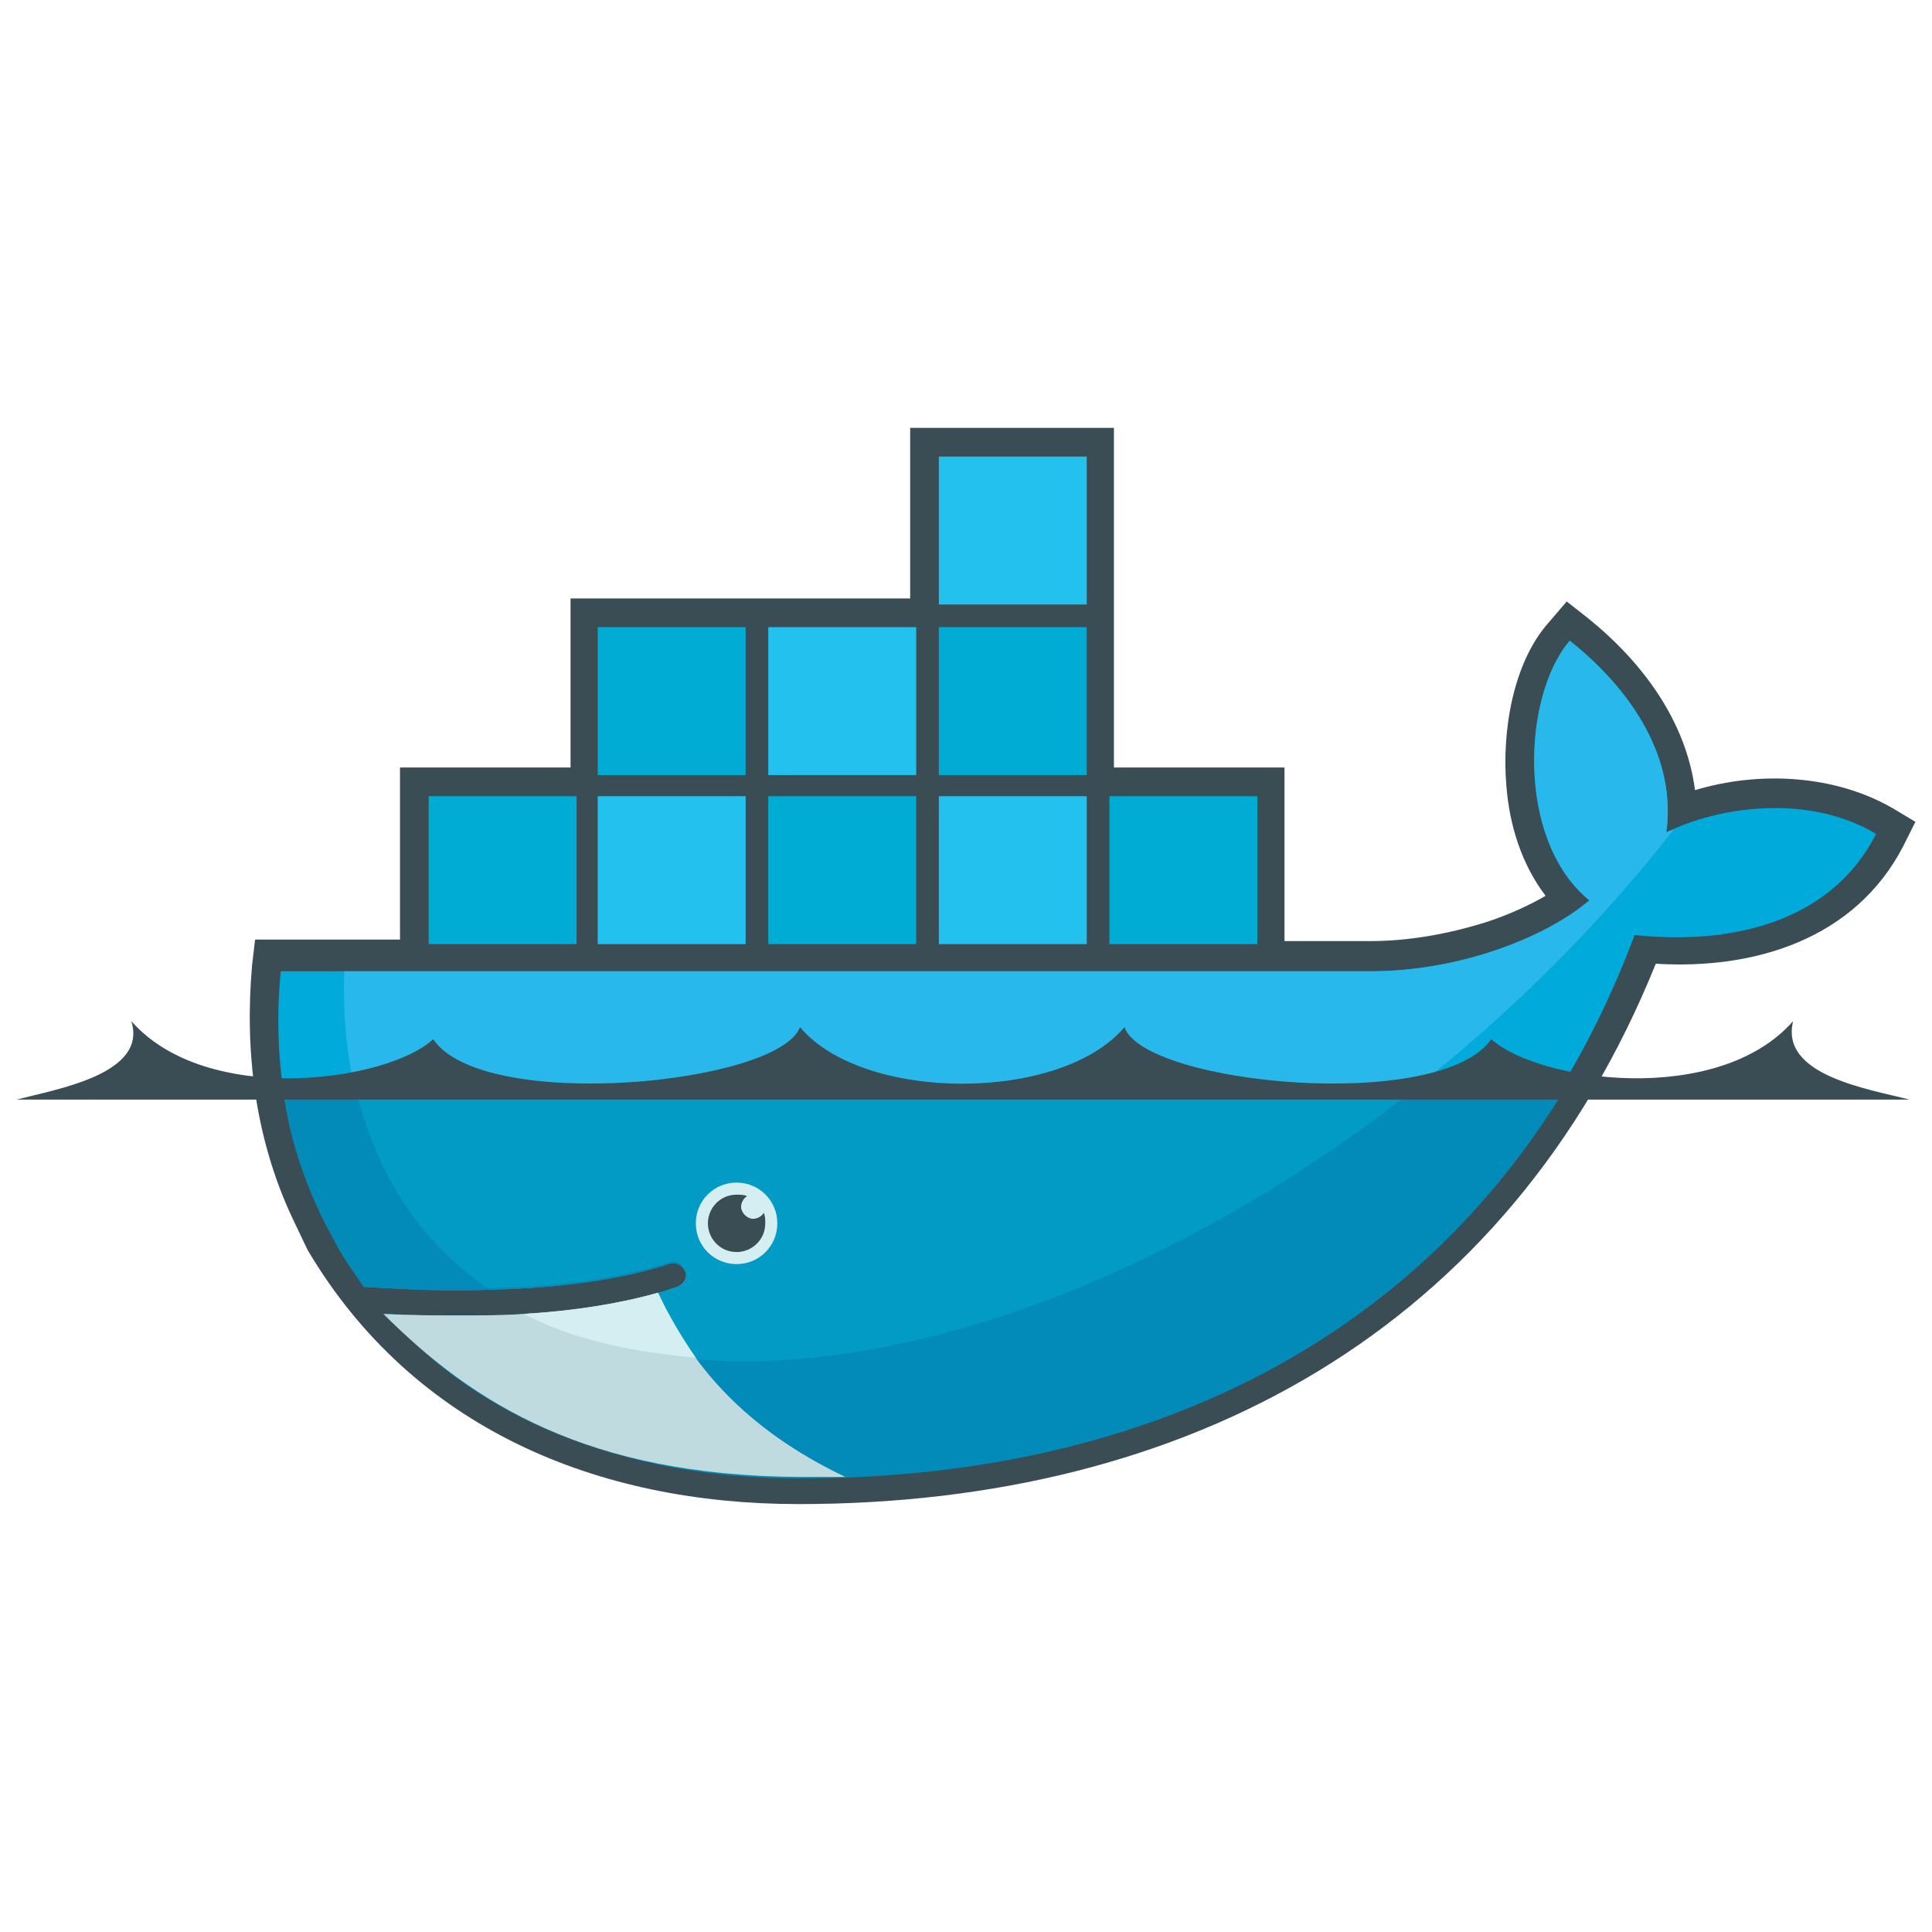 <svg xmlns="http://www.w3.org/2000/svg" width="595.281" height="595.275" viewBox="0 0 595.281 595.275"><path fill="#3A4D54" d="M343.216 236.483h52.553v53.481h26.508c12.092 0 24.648-2.325 36.275-6.046 5.58-1.86 12.092-4.65 17.672-7.906-7.441-9.766-11.162-21.856-12.092-33.948-1.395-16.277 1.861-37.671 13.021-50.228l5.582-6.511 6.51 5.115c16.742 13.486 30.229 31.624 33.02 53.018 19.998-6.046 43.252-4.65 60.924 5.58l6.977 4.186-3.721 7.441c-14.883 28.834-46.041 38.136-76.271 36.275-45.576 113.01-144.17 166.492-264.154 166.492-61.853 0-118.591-23.253-151.145-78.132l-.465-.93-4.65-9.767c-11.162-24.184-14.417-50.691-12.092-77.2l.93-7.906h44.646v-53.018h52.552v-52.087h104.639v-52.553h62.784v104.642h-.003z"/><path fill="#00AADA" d="M513.429 256.481c3.721-27.438-16.742-48.831-29.764-59.063-14.418 16.742-16.742 61.388 6.045 79.99-13.021 11.162-39.529 21.858-67.434 21.858H86.501c-2.79 28.834 2.326 55.343 13.952 78.131l3.72 6.976c2.326 4.187 5.116 7.906 7.906 12.092 13.952.931 26.509 1.396 38.135.931 22.788-.465 41.391-3.255 55.808-7.906 2.325-.93 4.187.466 5.116 2.326.93 2.325-.465 4.186-2.326 5.115-1.859.465-3.72 1.396-6.045 1.859-11.162 3.255-23.253 5.115-38.601 6.046h-2.79c-6.046.465-12.558.465-19.533.465-7.441 0-14.417 0-22.788-.465 27.904 31.624 71.62 50.228 126.497 50.228 116.268 0 214.857-51.622 258.109-166.959 31.158 3.257 60.922-4.649 74.41-31.158-20.925-12.558-48.83-8.372-64.642-.466z"/><path fill="#28B8EB" d="M513.429 256.481c3.721-27.438-16.742-48.831-29.764-59.063-14.418 16.742-16.742 61.388 6.045 79.99-13.021 11.162-39.529 21.858-67.434 21.858H106.034c-1.396 44.181 14.882 77.665 44.181 97.663 22.788-.466 41.391-3.257 55.808-7.906 2.325-.931 4.187.465 5.116 2.325.93 2.324-.465 4.186-2.326 5.115-1.859.466-3.72 1.396-6.045 1.86-11.162 3.255-24.184 5.58-39.531 6.511l-.465-.465c39.53 20.462 96.733 19.997 162.772-5.116 73.479-28.369 142.309-82.315 190.211-143.704-.932.467-1.861.467-2.326.932z"/><path fill="#028BB8" d="M86.967 334.147c1.86 15.347 6.511 29.764 13.487 43.251l3.72 6.976c2.326 4.187 5.116 7.906 7.906 12.092 13.952.931 26.509 1.396 38.135.931 22.788-.465 41.391-3.255 55.808-7.906 2.325-.93 4.187.466 5.116 2.326.93 2.325-.465 4.186-2.326 5.115-1.859.465-3.72 1.396-6.045 1.859-11.162 3.255-24.184 5.581-39.531 6.511h-1.859c-6.046.466-12.558.466-19.068.466-7.44 0-14.882 0-22.788-.466 27.904 31.624 72.085 50.228 126.962 50.228 99.524 0 186.026-37.67 236.253-120.916H86.967v-.467z"/><path fill="#019BC6" d="M109.29 334.147c6.046 26.974 19.998 48.366 40.926 62.783 22.788-.466 41.391-3.257 55.808-7.906 2.325-.93 4.187.465 5.116 2.325.93 2.324-.465 4.186-2.326 5.115-1.859.466-3.72 1.396-6.045 1.86-11.162 3.255-24.184 5.58-39.996 6.511 39.53 20.463 96.733 19.998 162.309-5.116 39.529-15.347 78.129-38.135 112.545-65.572H109.29z"/><path fill="#00ACD3" d="M132.078 245.32h45.575v45.576h-45.575V245.32zm3.72 3.72h3.72v37.671h-3.72V249.04zm6.511 0h3.721v37.671h-3.721V249.04zm6.976 0h3.721v37.671h-3.721V249.04zm6.976 0h3.72v37.671h-3.72V249.04zm6.975 0h3.722v37.671h-3.722V249.04zm6.977 0h3.721v37.671h-3.721V249.04zm13.952-55.807h45.576v45.575h-45.576v-45.575zm4.186 3.72h3.72v37.671h-3.72v-37.671zm6.509 0h3.722v37.671h-3.722v-37.671zm6.977 0h3.72v37.671h-3.72v-37.671zm6.976 0h3.722v37.671h-3.722v-37.671zm6.511 0h3.72v37.671h-3.72v-37.671zm6.976 0h3.721v37.671H222.3v-37.671z"/><path fill="#23C2EE" d="M184.165 245.32h45.576v45.576h-45.576V245.32zm4.186 3.72h3.72v37.671h-3.72V249.04zm6.509 0h3.722v37.671h-3.722V249.04zm6.977 0h3.72v37.671h-3.72V249.04zm6.976 0h3.722v37.671h-3.722V249.04zm6.511 0h3.72v37.671h-3.72V249.04zm6.976 0h3.721v37.671H222.3V249.04z"/><path fill="#00ACD3" d="M236.717 245.32h45.576v45.576h-45.576V245.32zm3.721 3.72h3.721v37.671h-3.721V249.04zm6.976 0h3.72v37.671h-3.72V249.04zm6.975 0h3.721v37.671h-3.721V249.04zm6.51 0h3.721v37.671h-3.721V249.04zm6.977 0h3.721v37.671h-3.721V249.04zm6.976 0h3.722v37.671h-3.722V249.04z"/><path fill="#23C2EE" d="M236.717 193.233h45.576v45.575h-45.576v-45.575zm3.721 3.72h3.721v37.671h-3.721v-37.671zm6.976 0h3.72v37.671h-3.72v-37.671zm6.975 0h3.721v37.671h-3.721v-37.671zm6.51 0h3.721v37.671h-3.721v-37.671zm6.977 0h3.721v37.671h-3.721v-37.671zm6.976 0h3.722v37.671h-3.722v-37.671zm14.417 48.367h45.576v45.576h-45.576V245.32zm3.72 3.72h3.721v37.671h-3.721V249.04zm6.977 0h3.719v37.671h-3.719V249.04zm6.51 0h3.721v37.671h-3.721V249.04zm6.976 0h3.721v37.671h-3.721V249.04zm6.977 0h3.719v37.671h-3.719V249.04zm6.974 0h3.721v37.671h-3.721V249.04z"/><path fill="#00ACD3" d="M289.269 193.233h45.576v45.575h-45.576v-45.575zm3.72 3.72h3.721v37.671h-3.721v-37.671zm6.977 0h3.719v37.671h-3.719v-37.671zm6.51 0h3.721v37.671h-3.721v-37.671zm6.976 0h3.721v37.671h-3.721v-37.671zm6.977 0h3.719v37.671h-3.719v-37.671zm6.974 0h3.721v37.671h-3.721v-37.671z"/><path fill="#23C2EE" d="M289.269 140.68h45.576v45.576h-45.576V140.68zm3.72 3.721h3.721v37.67h-3.721v-37.67zm6.977 0h3.719v37.67h-3.719v-37.67zm6.51 0h3.721v37.67h-3.721v-37.67zm6.976 0h3.721v37.67h-3.721v-37.67zm6.977 0h3.719v37.67h-3.719v-37.67zm6.974 0h3.721v37.67h-3.721v-37.67z"/><path fill="#00ACD3" d="M341.821 245.32h45.576v45.576h-45.576V245.32zm3.721 3.72h3.719v37.671h-3.719V249.04zm6.51 0h3.721v37.671h-3.721V249.04zm6.976 0h3.721v37.671h-3.721V249.04zm6.975 0h3.721v37.671h-3.721V249.04zm6.976 0h3.721v37.671h-3.721V249.04zm6.977 0h3.721v37.671h-3.721V249.04z"/><path fill="#D4EEF1" d="M226.951 364.376c6.976 0 12.557 5.581 12.557 12.558s-5.581 12.557-12.557 12.557c-6.977 0-12.558-5.58-12.558-12.557s5.582-12.558 12.558-12.558"/><path fill="#3A4D54" d="M226.951 368.097c.93 0 2.324 0 3.255.465-.931.466-1.86 1.859-1.86 3.256 0 1.86 1.86 3.721 3.721 3.721 1.396 0 2.79-.931 3.255-1.859.466.93.466 2.324.466 3.255 0 5.115-4.187 8.837-8.836 8.837-5.116 0-8.836-4.187-8.836-8.837-.003-4.653 3.719-8.838 8.835-8.838M5.116 338.798h583.188c-12.557-3.256-39.996-7.44-35.811-24.184-23.252 26.509-78.594 18.603-93.012 5.581-15.814 22.788-106.967 13.952-113.012-3.721-19.531 23.253-80.456 23.253-99.988 0-6.511 17.673-97.663 26.509-113.01 3.721-13.952 13.021-69.76 20.928-93.013-5.581 5.118 16.278-22.786 20.928-35.342 24.184"/><path fill="#BFDBE0" d="M260.435 455.063c-31.159-14.882-47.9-34.88-57.667-56.737-11.627 3.255-25.579 5.58-41.391 6.511-6.046.465-12.558.465-19.068.465-7.906 0-15.812 0-24.183-.465 27.904 27.903 63.249 49.763 127.892 50.228l14.417-.002z"/><path fill="#D4EEF1" d="M214.394 418.323c-4.186-6.046-8.371-13.021-11.626-19.997-11.627 3.255-25.579 5.58-41.391 6.511 10.696 5.58 26.508 11.161 53.017 13.486z"/></svg>